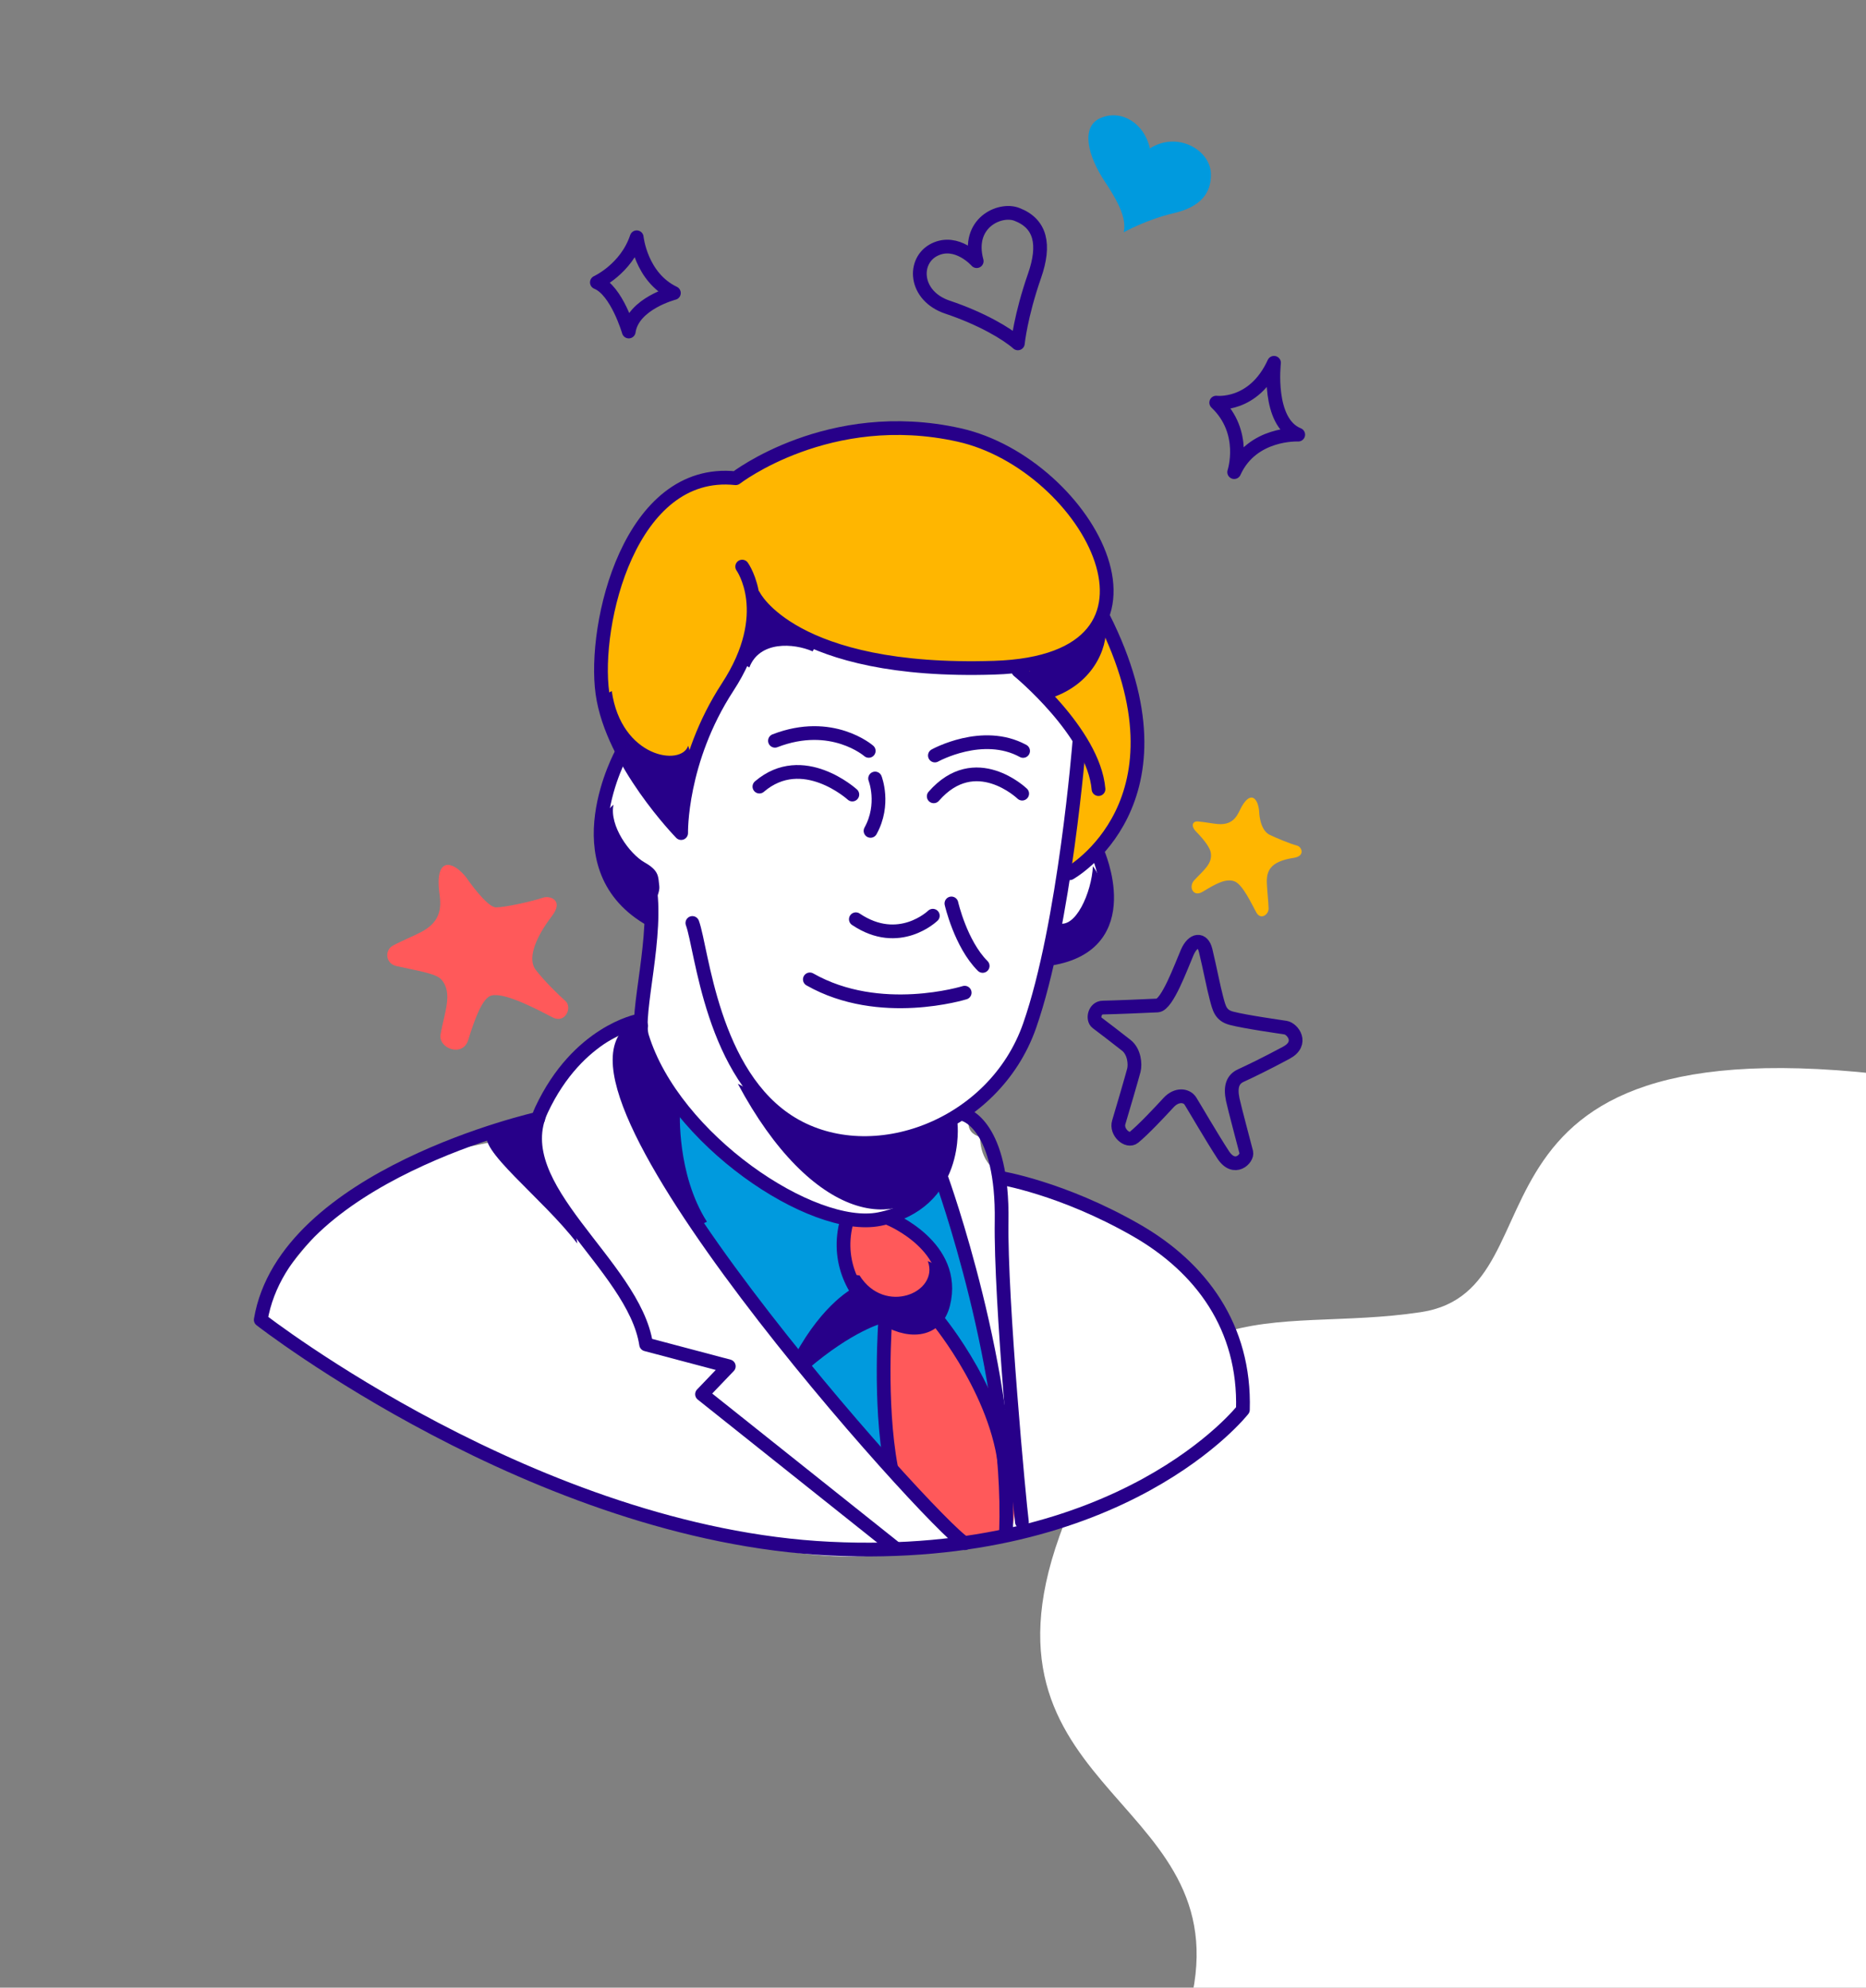 <svg xmlns="http://www.w3.org/2000/svg" xmlns:xlink="http://www.w3.org/1999/xlink" preserveAspectRatio="xMidYMid meet" width="535" height="570" viewBox="0 0 535 570" style="width:100%;height:100%"><rect x="0" y="0" width="535" height="570" fill="#808080" stroke="none"/><defs><animateTransform repeatCount="indefinite" dur="5.005s" begin="0s" xlink:href="#_R_G_L_10_G" fill="freeze" attributeName="transform" from="0" to="0" type="rotate" additive="sum" keyTimes="0;0.533;0.993;1" values="0;-51;0;0" keySplines="0.167 0.167 0.833 0.833;0.167 0.167 0.833 0.833;0 0 0 0" calcMode="spline"/><animateTransform repeatCount="indefinite" dur="5.005s" begin="0s" xlink:href="#_R_G_L_10_G" fill="freeze" attributeName="transform" from="-267.5 -285" to="-267.5 -285" type="translate" additive="sum" keyTimes="0;1" values="-267.5 -285;-267.5 -285" keySplines="0 0 1 1" calcMode="spline"/><animateMotion repeatCount="indefinite" dur="5.005s" begin="0s" xlink:href="#_R_G_L_9_G" fill="freeze" keyTimes="0;0.293;0.493;0.753;0.993;1" path="M213.5 328 C213.5,328 213.5,328 213.5,328 C213.5,328 137.5,273 137.5,273 C137.5,273 103.5,190 103.5,190 C103.5,190 101.5,68 101.5,68 C101.5,68 101.5,68 101.5,68 " keyPoints="0;0;0.31;0.6;1;1" keySplines="0.167 0.167 0.833 0.833;0.167 0.167 0.833 0.833;0.167 0.167 0.833 0.833;0.167 0.167 0.833 0.833;0 0 0 0" calcMode="spline"/><animateTransform repeatCount="indefinite" dur="5.005s" begin="0s" xlink:href="#_R_G_L_9_G" fill="freeze" attributeName="transform" from="0 0" to="0 0" type="scale" additive="sum" keyTimes="0;0.293;0.493;0.753;0.993;1" values="0 0;0 0;1 1;0.82 0.82;0 0;0 0" keySplines="0.167 0.167 0.833 0.833;0.167 0.167 0.833 0.833;0.167 0.167 0.833 0.833;0.167 0.167 0.833 0.833;0 0 0 0" calcMode="spline"/><animateTransform repeatCount="indefinite" dur="5.005s" begin="0s" xlink:href="#_R_G_L_9_G" fill="freeze" attributeName="transform" from="-137.5 -273" to="-137.5 -273" type="translate" additive="sum" keyTimes="0;1" values="-137.5 -273;-137.5 -273" keySplines="0 0 1 1" calcMode="spline"/><animateMotion repeatCount="indefinite" dur="5.005s" begin="0s" xlink:href="#_R_G_L_8_G" fill="freeze" keyTimes="0;0.6;1" path="M246.5 359 C246.5,359 419.5,295 419.5,295 C419.5,295 488.5,162 488.5,162 " keyPoints="0;0.55;1" keySplines="0.167 0.167 0.833 0.833;0.167 0.167 0.833 0.833" calcMode="spline"/><animateTransform repeatCount="indefinite" dur="5.005s" begin="0s" xlink:href="#_R_G_L_8_G" fill="freeze" attributeName="transform" from="0 0" to="0 0" type="scale" additive="sum" keyTimes="0;0.6;1" values="0 0;1 1;0 0" keySplines="0.167 0.167 0.833 0.833;0.167 0.167 0.833 0.833" calcMode="spline"/><animateTransform repeatCount="indefinite" dur="5.005s" begin="0s" xlink:href="#_R_G_L_8_G" fill="freeze" attributeName="transform" from="-341.5 -301" to="-341.5 -301" type="translate" additive="sum" keyTimes="0;1" values="-341.5 -301;-341.5 -301" keySplines="0 0 1 1" calcMode="spline"/><animateMotion repeatCount="indefinite" dur="5.005s" begin="0s" xlink:href="#_R_G_L_7_G" fill="freeze" keyTimes="0;0.333;0.787;0.993;1" path="M367.5 182 C367.5,182 427.5,238 427.5,238 C427.5,238 355.5,245 355.5,245 C355.5,245 367.5,182 367.5,182 C367.5,182 367.5,182 367.5,182 " keyPoints="0;0.38;0.71;1;1" keySplines="0.167 0.167 0.833 0.833;0.167 0.167 0.833 0.833;0.167 0.167 0.833 0.833;0 0 0 0" calcMode="spline"/><animateTransform repeatCount="indefinite" dur="5.005s" begin="0s" xlink:href="#_R_G_L_7_G" fill="freeze" attributeName="transform" from="1 1" to="1 1" type="scale" additive="sum" keyTimes="0;0.333;0.787;0.993;1" values="1 1;1 1;1 1;1 1;1 1" keySplines="0.167 0.167 0.833 0.833;0.167 0.167 0.833 0.833;0.167 0.167 0.833 0.833;0 0 0 0" calcMode="spline"/><animateTransform repeatCount="indefinite" dur="5.005s" begin="0s" xlink:href="#_R_G_L_7_G" fill="freeze" attributeName="transform" from="-355.5 -245" to="-355.5 -245" type="translate" additive="sum" keyTimes="0;1" values="-355.5 -245;-355.5 -245" keySplines="0 0 1 1" calcMode="spline"/><animateMotion repeatCount="indefinite" dur="5.005s" begin="0s" xlink:href="#_R_G_L_6_G" fill="freeze" keyTimes="0;0.393;0.687;0.993;1" path="M265.5 245 C265.5,245 365.5,125 365.5,125 C365.5,125 465.5,85 465.5,85 C465.5,85 405.5,45 405.5,45 C405.5,45 405.5,45 405.5,45 " keyPoints="0;0.46;0.79;1;1" keySplines="0.167 0.167 0.833 0.833;0.167 0.167 0.833 0.833;0.167 0.167 0.833 0.833;0 0 0 0" calcMode="spline"/><animateTransform repeatCount="indefinite" dur="5.005s" begin="0s" xlink:href="#_R_G_L_6_G" fill="freeze" attributeName="transform" from="0 0" to="0 0" type="scale" additive="sum" keyTimes="0;0.393;0.687;0.993;1" values="0 0;1 1;0.7 0.7;0 0;0 0" keySplines="0.167 0.167 0.833 0.833;0.167 0.167 0.833 0.833;0.167 0.167 0.833 0.833;0 0 0 0" calcMode="spline"/><animateTransform repeatCount="indefinite" dur="5.005s" begin="0s" xlink:href="#_R_G_L_6_G" fill="freeze" attributeName="transform" from="-365.5 -125" to="-365.5 -125" type="translate" additive="sum" keyTimes="0;1" values="-365.5 -125;-365.5 -125" keySplines="0 0 1 1" calcMode="spline"/><animateMotion repeatCount="indefinite" dur="5.005s" begin="0s" xlink:href="#_R_G_L_5_G" fill="freeze" keyTimes="0;0.393;0.76;1" path="M127.5 152 C127.5,152 147.5,212 147.5,212 C147.5,212 45.5,238 45.5,238 C45.5,238 127.5,152 127.5,152 " keyPoints="0;0.22;0.59;1" keySplines="0.167 0.167 0.833 0.833;0.167 0.167 0.833 0.833;0.167 0.167 0.833 0.833" calcMode="spline"/><animateTransform repeatCount="indefinite" dur="5.005s" begin="0s" xlink:href="#_R_G_L_5_G" fill="freeze" attributeName="transform" from="1 1" to="1 1" type="scale" additive="sum" keyTimes="0;0.393;0.76;1" values="1 1;1 1;1 1;1 1" keySplines="0.167 0.167 0.833 0.833;0.167 0.167 0.833 0.833;0.167 0.167 0.833 0.833" calcMode="spline"/><animateTransform repeatCount="indefinite" dur="5.005s" begin="0s" xlink:href="#_R_G_L_5_G" fill="freeze" attributeName="transform" from="-181.5 -84" to="-181.5 -84" type="translate" additive="sum" keyTimes="0;1" values="-181.5 -84;-181.5 -84" keySplines="0 0 1 1" calcMode="spline"/><animateMotion repeatCount="indefinite" dur="5.005s" begin="0s" xlink:href="#_R_G_L_4_G" fill="freeze" keyTimes="0;0.253;0.507;0.753;1" path="M241.5 167 C241.5,167 241.5,167 241.5,167 C241.5,167 201.5,67 201.5,67 C201.5,67 161.5,47 161.5,47 C161.5,47 161.5,47 161.5,47 " keyPoints="0;0;0.71;1;1" keySplines="0.167 0.167 0.833 0.833;0.167 0.167 0.833 0.833;0.167 0.167 0.833 0.833;0.167 0.167 0.833 0.833" calcMode="spline"/><animateTransform repeatCount="indefinite" dur="5.005s" begin="0s" xlink:href="#_R_G_L_4_G" fill="freeze" attributeName="transform" from="0 0" to="0 0" type="scale" additive="sum" keyTimes="0;0.253;0.507;0.753;1" values="0 0;0 0;0.7 0.7;0 0;0 0" keySplines="0.167 0.167 0.833 0.833;0.167 0.167 0.833 0.833;0.167 0.167 0.833 0.833;0.167 0.167 0.833 0.833" calcMode="spline"/><animateTransform repeatCount="indefinite" dur="5.005s" begin="0s" xlink:href="#_R_G_L_4_G" fill="freeze" attributeName="transform" from="-281.5 -87" to="-281.5 -87" type="translate" additive="sum" keyTimes="0;1" values="-281.5 -87;-281.5 -87" keySplines="0 0 1 1" calcMode="spline"/><animateMotion repeatCount="indefinite" dur="5.005s" begin="0s" xlink:href="#_R_G_L_3_G" fill="freeze" keyTimes="0;0.387;0.707;0.993;1" path="M467.5 71 C467.5,71 327.5,51 327.5,51 C327.5,51 367.5,171 367.5,171 C367.5,171 467.5,71 467.5,71 C467.5,71 467.5,71 467.5,71 " keyPoints="0;0.35;0.65;1;1" keySplines="0.167 0.167 0.833 0.833;0.167 0.167 0.833 0.833;0.167 0.167 0.833 0.833;0 0 0 0" calcMode="spline"/><animateTransform repeatCount="indefinite" dur="5.005s" begin="0s" xlink:href="#_R_G_L_3_G" fill="freeze" attributeName="transform" from="1 1" to="1 1" type="scale" additive="sum" keyTimes="0;0.387;0.707;0.993;1" values="1 1;1 1;0.82 0.82;1 1;1 1" keySplines="0.167 0.167 0.833 0.833;0.167 0.167 0.833 0.833;0.167 0.167 0.833 0.833;0 0 0 0" calcMode="spline"/><animateTransform repeatCount="indefinite" dur="5.005s" begin="0s" xlink:href="#_R_G_L_3_G" fill="freeze" attributeName="transform" from="-327.5 -51" to="-327.5 -51" type="translate" additive="sum" keyTimes="0;1" values="-327.5 -51;-327.5 -51" keySplines="0 0 1 1" calcMode="spline"/><animate attributeType="XML" attributeName="opacity" dur="5s" from="0" to="1" xlink:href="#time_group"/></defs><g id="_R_G"><g id="_R_G_L_10_G" transform=" translate(267.5, 285)"><path id="_R_G_L_10_G_D_0_P_0" fill="#ffffff" fill-opacity="1" fill-rule="nonzero" d=" M139.9 91.28 C96.12,97.93 63.17,80.17 36.25,155.55 C9.33,230.93 90.66,230.4 73.07,292.09 C55.47,353.78 15.98,382.24 64.43,426.15 C112.88,470.07 149.85,438.51 171.57,441.66 C193.29,444.8 180.96,531.86 251.15,547.48 C321.33,563.11 350.89,500.41 364.44,477.77 C377.99,455.13 457.1,491.18 493.41,391.19 C529.73,291.21 400.84,220.62 400.84,220.62 C400.84,220.62 425.67,45.16 283.79,24.63 C141.9,4.09 183.69,84.62 139.9,91.28z "/></g><g id="_R_G_L_9_G"><path id="_R_G_L_9_G_D_0_P_0" fill="#ff595a" fill-opacity="1" fill-rule="nonzero" d=" M133.78 251.79 C133.78,251.79 139.57,260.21 142.2,260.21 C144.83,260.21 152.51,258.5 155.67,257.43 C157.77,256.74 161.67,258.19 158.29,262.63 C153,269.54 151.34,275.24 153.6,278.13 C156.33,281.63 160.03,285.19 162.1,287.04 C164.17,288.89 162.1,293.6 158.51,291.79 C154.92,289.98 145.12,284.56 140.98,285.46 C138.29,286.05 136.05,292.4 134.24,298.25 C132.7,303.26 125.63,300.7 126.31,296.64 C127.35,290.53 130.01,284.65 126.46,280.82 C124.93,279.16 119.68,278.38 113.67,277.04 C110.45,276.31 110.27,272.47 112.62,271.19 C115.21,269.78 118.79,268.34 120.9,267.2 C128.11,263.32 125.96,257.71 125.78,254.21 C125.31,245.58 130.22,247.18 133.79,251.77 C133.79,251.77 133.78,251.79 133.78,251.79z "/></g><g id="_R_G_L_8_G"><path id="_R_G_L_8_G_D_0_P_0" stroke="#270089" stroke-linecap="round" stroke-linejoin="round" fill="none" stroke-width="3.94" stroke-opacity="1" d=" M345.65 272.49 C347.05,278.37 347.85,282.78 348.75,286.18 C349.54,289.14 349.93,291.19 353.08,292.01 C357.03,293.05 367.11,294.46 368.6,294.7 C370.58,295.01 373.84,299.19 368.79,301.9 C363.18,304.92 358.2,307.33 355.82,308.41 C353.44,309.49 352.67,311.59 353.44,315.33 C353.93,317.7 356.9,328.74 357.33,330.48 C357.75,332.22 353.93,336.13 350.68,331.15 C347.44,326.18 342.39,317.48 341.31,315.76 C340.23,314.03 337.35,313.67 335.04,316.19 C332.57,318.88 327.88,323.88 325.09,326.17 C323.28,327.65 319.9,324.65 320.76,321.84 C321.62,319.03 324.65,308.63 325.09,306.9 C325.53,305.18 325.23,301.59 322.93,299.77 C320.39,297.75 316.02,294.42 314.49,293.27 C313.17,292.29 313.79,288.97 316.21,288.94 C318.39,288.92 329.91,288.46 331.87,288.34 C334.67,288.16 338.65,277.13 340.37,273.16 C342.08,269.19 344.83,269.11 345.64,272.49 C345.64,272.49 345.65,272.49 345.65,272.49z "/></g><g id="_R_G_L_7_G"><path id="_R_G_L_7_G_D_0_P_0" fill="#ffb600" fill-opacity="1" fill-rule="nonzero" d=" M361.01 232.68 C361.01,232.68 361.07,237.92 364,239.39 C365.45,240.11 369.9,241.99 371.92,242.51 C373.23,242.86 374.33,245.49 370.92,246.01 C363.89,247.07 363.05,249.99 363.23,253.51 C363.37,256.25 363.64,258.16 363.72,260.51 C363.78,262.23 361.51,263.91 360.26,261.76 C359.01,259.61 356.33,253.54 353.86,252.71 C351.39,251.87 348.57,253.45 344.82,255.72 C342.05,257.4 340.68,254.28 342.41,252.42 C345.01,249.61 347.68,247.71 347.15,244.53 C346.91,243.14 345.5,241.11 342.85,238.38 C341.42,236.91 341.84,235.43 343.49,235.57 C345.3,235.72 347.64,236.18 349.12,236.31 C354.16,236.74 354.96,233.1 356.04,231.24 C358.72,226.61 360.72,229.1 361.01,232.69 C361.01,232.69 361.01,232.68 361.01,232.68z "/></g><g id="_R_G_L_6_G"><path id="_R_G_L_6_G_D_0_P_0" stroke="#270089" stroke-linecap="round" stroke-linejoin="round" fill="none" stroke-width="3.94" stroke-opacity="1" d=" M365.27 104.04 C365.27,104.04 363.25,121.06 372.21,124.64 C372.21,124.64 359,123.97 353.85,135.39 C353.85,135.39 357.66,123.97 348.7,115.46 C348.7,115.46 359.45,116.8 365.27,104.04z "/></g><g id="_R_G_L_5_G"><path id="_R_G_L_5_G_D_0_P_0" stroke="#270089" stroke-linecap="round" stroke-linejoin="round" fill="none" stroke-width="3.94" stroke-opacity="1" d=" M182.55 68.04 C182.55,68.04 183.69,79.46 193.21,84.03 C193.21,84.03 181.41,87.08 180.27,95.07 C180.27,95.07 176.84,83.27 171.13,80.98 C171.13,80.98 179.51,77.17 182.55,68.04z "/></g><g id="_R_G_L_4_G"><path id="_R_G_L_4_G_D_0_P_0" stroke="#270089" stroke-linecap="round" stroke-linejoin="round" fill="none" stroke-width="3.94" stroke-opacity="1" d=" M280.03 74.89 C280.03,74.89 274.39,68.46 267.99,71.56 C261.59,74.67 262.04,84.87 271.7,88.1 C281.35,91.33 288.68,95.68 291.83,98.47 C291.83,98.47 292.59,90.64 296.62,79.07 C299.71,70.17 298.45,64.09 291.48,61.45 C286.65,59.62 277.05,63.93 280.03,74.89z "/></g><g id="_R_G_L_3_G"><path id="_R_G_L_3_G_D_0_P_0" fill="#009ade" fill-opacity="1" fill-rule="nonzero" d=" M329.68 42.56 C328.12,35.37 321.56,31.31 315.62,33.81 C309.68,36.31 311.87,44.75 316.87,52.24 C321.87,59.73 322.81,63.49 322.18,66.61 C322.18,66.61 328.64,62.97 336.53,61.13 C344.22,59.35 347.38,55.33 347.18,49.73 C346.92,42.93 337.5,37.56 329.69,42.56 C329.69,42.56 329.68,42.56 329.68,42.56z "/></g><g id="_R_G_L_2_G" transform=" translate(267.5, 285) translate(0, 0)"><path id="_R_G_L_2_G_D_0_P_0" fill="#ffffff" fill-opacity="1" fill-rule="nonzero" d=" M-8.5 -115 C-12.5,-114 -42.5,-113 -42.5,-113 C-42.5,-113 -54.5,-104 -54.5,-104 C-54.5,-104 -78.5,-75 -78.5,-75 C-78.5,-75 -89.5,-67 -89.5,-67 C-89.5,-67 -100.5,-50 -94.5,-43 C-88.5,-36 -79.5,-23 -79.5,-23 C-79.5,-23 -83.5,9 -83.5,9 C-83.5,9 -102.5,17 -105.5,23 C-108.5,29 -114.5,40 -114.5,40 C-114.5,40 -143.5,46 -143.5,46 C-143.5,46 -161.5,56 -170.5,63 C-179.5,70 -195.5,92 -193.5,94 C-191.5,96 -77.5,167 -16.5,161 C9.57,158.44 36.53,153.21 54.29,144.63 C78.07,133.13 88.5,118 88.5,118 C88.5,118 92.5,97 76.5,83 C65.44,73.32 42.5,58 20.64,51.77 C13.12,49.62 13.5,41 13.5,41 C13.5,41 2.5,39 20.5,23 C27.55,16.73 33.5,-11 33.5,-11 C33.5,-11 43.5,-10 46.5,-18 C49.5,-26 47.5,-41 47.5,-41 C47.5,-41 45.5,-77 45.5,-77 C45.5,-77 29.5,-107 29.5,-107 C29.5,-107 -4.5,-116 -8.5,-115z "/><path id="_R_G_L_2_G_D_1_P_0" stroke="#270089" stroke-linecap="round" stroke-linejoin="round" fill="none" stroke-width="0" stroke-opacity="1" d=" M-8.5 -115 C-12.5,-114 -42.5,-113 -42.5,-113 C-42.5,-113 -54.5,-104 -54.5,-104 C-54.5,-104 -78.5,-75 -78.5,-75 C-78.5,-75 -89.5,-67 -89.5,-67 C-89.5,-67 -100.5,-50 -94.5,-43 C-88.5,-36 -79.5,-23 -79.5,-23 C-79.5,-23 -83.5,9 -83.5,9 C-83.5,9 -102.5,17 -105.5,23 C-108.5,29 -114.5,40 -114.5,40 C-114.5,40 -143.5,46 -143.5,46 C-143.5,46 -161.5,56 -170.5,63 C-179.5,70 -195.5,92 -193.5,94 C-191.5,96 -77.5,167 -16.5,161 C9.57,158.44 36.53,153.21 54.29,144.63 C78.07,133.13 88.5,118 88.5,118 C88.5,118 92.5,97 76.5,83 C65.44,73.32 42.5,58 20.64,51.77 C13.12,49.62 13.5,41 13.5,41 C13.5,41 2.5,39 20.5,23 C27.55,16.73 33.5,-11 33.5,-11 C33.5,-11 43.5,-10 46.5,-18 C49.5,-26 47.5,-41 47.5,-41 C47.5,-41 45.5,-77 45.5,-77 C45.5,-77 29.5,-107 29.5,-107 C29.5,-107 -4.5,-116 -8.5,-115z "/></g><g id="_R_G_L_1_G"><path id="_R_G_L_1_G_D_0_P_0" fill="#009ade" fill-opacity="1" fill-rule="nonzero" d=" M190.28 321.36 C189.92,316.76 195.83,317.66 198.75,321.36 C201.66,325.06 227.57,345.95 234.71,347.8 C241.85,349.65 242.64,351.5 242.38,357.84 C242.12,364.19 249.44,373.97 251.64,376.13 C253.85,378.3 253.49,382.96 253.49,386.39 C253.49,389.83 254.77,410.59 254.92,414.48 C255.07,418.37 251.9,416 247.67,411.77 C243.44,407.53 214.61,371.84 205.62,360.2 C196.64,348.55 191.35,334.81 190.29,321.33 C190.29,321.33 190.28,321.36 190.28,321.36z "/><path id="_R_G_L_1_G_D_1_P_0" fill="#009ade" fill-opacity="1" fill-rule="nonzero" d=" M269.11 335.1 C271.25,342.38 281.3,372.13 282.59,380.26 C283.88,388.38 288.8,407.01 283.02,399.52 C277.23,392.03 269.12,380.91 269.33,373.53 C269.54,366.14 267.18,356.29 263.33,353.72 C259.48,351.14 257.34,350.07 260.12,345.58 C262.9,341.09 269.11,335.09 269.11,335.09 C269.11,335.09 269.11,335.1 269.11,335.1z "/><path id="_R_G_L_1_G_D_2_P_0" fill="#ff595a" fill-opacity="1" fill-rule="nonzero" d=" M243.27 349.27 C248.83,346.88 258.36,349.43 262.95,354.68 C267.53,359.92 272.95,367.46 269.34,373.53 C265.74,379.6 274.26,386.64 279.34,392.05 C284.43,397.46 289.84,412.86 290.33,419.26 C290.83,425.66 291.81,437.78 289.02,440.24 C286.22,442.69 277.39,443.18 273.11,439.25 C268.84,435.32 254.42,423.51 254.92,414.49 C255.41,405.48 252.3,381.38 251.64,376.13 C250.98,370.89 242.79,367.45 241.48,360.88 C240.16,354.32 240.98,350.23 243.29,349.25 C243.29,349.25 243.27,349.27 243.27,349.27z "/><path id="_R_G_L_1_G_D_3_P_0" fill="#ffb600" fill-opacity="1" fill-rule="nonzero" d=" M209.36 195.01 C214.42,187.1 219.45,178.87 231.36,183.51 C243.29,188.14 277.78,191.58 286.25,191.18 C294.72,190.78 302.39,201.88 305.83,205.3 C309.27,208.73 309.46,218.82 308.65,224.47 C307.84,230.11 305.42,245.25 306.22,248.49 C307.03,251.72 315.91,244.86 319.14,237.79 C322.38,230.72 327.82,219.43 324.39,201.86 C320.97,184.3 316.32,178.86 317.32,165.94 C318.32,153.02 296.73,127.69 274.95,124.73 C253.15,121.76 228.53,125.8 216.83,132.85 C205.13,139.91 199.88,136.09 193.22,141.13 C186.57,146.17 178.29,157.89 174.86,174.63 C171.44,191.37 173.45,206.71 177.08,213.58 C180.71,220.44 187.58,230.13 190.61,233.16 C193.64,236.18 195.65,235.58 196.25,228.92 C196.85,222.26 203.32,204.51 209.36,195.01z "/><path id="_R_G_L_1_G_D_4_P_0" stroke="#270089" stroke-linecap="round" stroke-linejoin="round" fill="none" stroke-width="3.94" stroke-opacity="1" d=" M306.7 250.42 C306.7,250.42 343.08,230.03 316.28,176.96 "/><path id="_R_G_L_1_G_D_5_P_0" stroke="#270089" stroke-linecap="round" stroke-linejoin="round" fill="none" stroke-width="3.94" stroke-opacity="1" d=" M309.47 212.66 C309.47,212.66 305.33,265.15 295.2,294.15 C285.06,323.15 250.08,336.05 227.05,322.24 C204.03,308.43 201.27,272.05 198.51,264.68 "/><path id="_R_G_L_1_G_D_6_P_0" stroke="#270089" stroke-linecap="round" stroke-linejoin="round" fill="none" stroke-width="3.94" stroke-opacity="1" d=" M212.79 162.48 C212.79,162.48 222.46,175.83 208.65,197 C194.84,218.17 195.29,238.9 195.29,238.9 C195.29,238.9 175.5,218.63 172.73,198.84 C169.96,179.04 180.55,133.92 210.94,137.14 C210.94,137.14 237.64,116.43 274.93,124.72 C312.23,133.01 343.08,189.63 285.06,191.48 C227.04,193.33 216.12,170.83 216.12,170.83 "/><path id="_R_G_L_1_G_D_7_P_0" stroke="#270089" stroke-linecap="round" stroke-linejoin="round" fill="none" stroke-width="3.94" stroke-opacity="1" d=" M272.56 322.3 C272.56,322.3 275.1,345.06 252.09,349.61 C232.96,353.39 193.17,326.76 184.1,297.29 C182.07,290.71 188.91,267.97 186.13,253.31 "/><path id="_R_G_L_1_G_D_8_P_0" stroke="#270089" stroke-linecap="round" stroke-linejoin="round" fill="none" stroke-width="3.94" stroke-opacity="1" d=" M178.28 215.88 C178.28,215.88 160.58,247.98 185.61,263.15 "/><path id="_R_G_L_1_G_D_9_P_0" stroke="#270089" stroke-linecap="round" stroke-linejoin="round" fill="none" stroke-width="3.94" stroke-opacity="1" d=" M314.64 244.33 C314.64,244.33 326.53,270.87 301.17,274.93 "/><path id="_R_G_L_1_G_D_10_P_0" stroke="#270089" stroke-linecap="round" stroke-linejoin="round" fill="none" stroke-width="3.94" stroke-opacity="1" d=" M267.45 262.6 C267.45,262.6 257.81,271.98 245.38,263.61 "/><path id="_R_G_L_1_G_D_11_P_0" stroke="#270089" stroke-linecap="round" stroke-linejoin="round" fill="none" stroke-width="3.94" stroke-opacity="1" d=" M293.07 227.59 C293.07,227.59 279.63,214.66 267.71,228.36 "/><path id="_R_G_L_1_G_D_12_P_0" stroke="#270089" stroke-linecap="round" stroke-linejoin="round" fill="none" stroke-width="3.94" stroke-opacity="1" d=" M244.37 227.85 C244.37,227.85 230.16,214.92 217.73,225.57 "/><path id="_R_G_L_1_G_D_13_P_0" stroke="#270089" stroke-linecap="round" stroke-linejoin="round" fill="none" stroke-width="3.94" stroke-opacity="1" d=" M291.96 192.33 C291.96,192.33 313.54,210.02 314.95,226.29 "/><path id="_R_G_L_1_G_D_14_P_0" stroke="#270089" stroke-linecap="round" stroke-linejoin="round" fill="none" stroke-width="3.94" stroke-opacity="1" d=" M249.07 215.33 C249.07,215.33 238.53,206.11 222.19,212.43 "/><path id="_R_G_L_1_G_D_15_P_0" stroke="#270089" stroke-linecap="round" stroke-linejoin="round" fill="none" stroke-width="3.94" stroke-opacity="1" d=" M268.04 216.66 C268.04,216.66 281.74,209.02 293.33,215.35 "/><path id="_R_G_L_1_G_D_16_P_0" stroke="#270089" stroke-linecap="round" stroke-linejoin="round" fill="none" stroke-width="3.94" stroke-opacity="1" d=" M272.78 259.08 C272.78,259.08 275.41,270.67 281.74,277 "/><path id="_R_G_L_1_G_D_17_P_0" stroke="#270089" stroke-linecap="round" stroke-linejoin="round" fill="none" stroke-width="3.94" stroke-opacity="1" d=" M250.9 223.25 C250.9,223.25 253.81,230.64 249.59,238.27 "/><path id="_R_G_L_1_G_D_18_P_0" stroke="#270089" stroke-linecap="round" stroke-linejoin="round" fill="none" stroke-width="3.94" stroke-opacity="1" d=" M255.04 349.48 C255.04,349.48 274.58,357.46 270.44,373.97 C266.3,390.48 236.89,374.49 242.57,350.99 "/><path id="_R_G_L_1_G_D_19_P_0" stroke="#270089" stroke-linecap="round" stroke-linejoin="round" fill="none" stroke-width="3.94" stroke-opacity="1" d=" M276.6 442.55 C267.69,437.59 149.62,306.41 183.83,294.19 "/><path id="_R_G_L_1_G_D_20_P_0" stroke="#270089" stroke-linecap="round" stroke-linejoin="round" fill="none" stroke-width="3.94" stroke-opacity="1" d=" M269.93 337.92 C269.93,337.92 290.06,393.57 288.44,439.3 "/><path id="_R_G_L_1_G_D_21_P_0" stroke="#270089" stroke-linecap="round" stroke-linejoin="round" fill="none" stroke-width="3.94" stroke-opacity="1" d=" M286.63 337.74 C286.63,337.74 304.46,340.58 325.77,352.8 C344.34,363.45 357.05,380.59 356.35,404.27 C356.35,404.27 322.1,448.17 237.94,444.1 C153.78,440.03 74.76,378.48 74.76,378.48 C81.73,337 154.32,320.78 154.32,320.78 "/><path id="_R_G_L_1_G_D_22_P_0" stroke="#270089" stroke-linecap="round" stroke-linejoin="round" fill="none" stroke-width="3.94" stroke-opacity="1" d=" M183.02 292.74 C183.02,292.74 165.73,295.94 155.27,318.25 C144.82,340.55 181.76,362.53 185.25,385.53 C185.25,385.53 208.95,391.81 208.95,391.81 C208.95,391.81 201.28,399.82 201.28,399.82 C201.28,399.82 256.74,444.02 256.74,444.02 "/><path id="_R_G_L_1_G_D_23_P_0" stroke="#270089" stroke-linecap="round" stroke-linejoin="round" fill="none" stroke-width="3.94" stroke-opacity="1" d=" M276.62 319.67 C276.62,319.67 287.6,322.69 287.17,350.23 C286.81,372.41 292.26,430.98 292.99,436.43 "/><path id="_R_G_L_1_G_D_24_P_0" stroke="#270089" stroke-linecap="round" stroke-linejoin="round" fill="none" stroke-width="3.94" stroke-opacity="1" d=" M253.83 378.32 C253.83,378.32 252,402.14 255.45,420.7 "/><path id="_R_G_L_1_G_D_25_P_0" stroke="#270089" stroke-linecap="round" stroke-linejoin="round" fill="none" stroke-width="3.94" stroke-opacity="1" d=" M268.93 378.63 C268.93,378.63 287.48,400.96 288.43,423.91 "/><path id="_R_G_L_1_G_D_26_P_0" fill="#270089" fill-opacity="1" fill-rule="nonzero" d=" M271.01 335.51 C258.94,355.45 232.59,350.17 211.54,310.78 C211.54,310.78 216.82,313.6 216.82,313.6 C216.82,313.6 227.74,326.04 238.23,326.84 C248.72,327.63 260.51,325.82 272.37,321.56 C272.37,321.56 273.08,332.07 271,335.51 C271,335.51 271.01,335.51 271.01,335.51z "/><path id="_R_G_L_1_G_D_27_P_0" stroke="#270089" stroke-linecap="round" stroke-linejoin="round" fill="none" stroke-width="3.94" stroke-opacity="1" d=" M245.97 370.9 C245.97,370.9 237.7,374.76 229.61,389.64 "/><path id="_R_G_L_1_G_D_28_P_0" fill="#270089" fill-opacity="1" fill-rule="nonzero" d=" M202.68 350.35 C193.98,336.66 194.95,318.77 194.95,318.77 C194.95,318.77 184.32,291.86 179.81,297.51 C175.3,303.15 179.81,317.15 183.67,324.73 C187.54,332.31 199.95,351.64 199.95,351.64 C199.95,351.64 202.69,350.35 202.69,350.35 C202.69,350.35 202.68,350.35 202.68,350.35z "/><path id="_R_G_L_1_G_D_29_P_0" fill="#270089" fill-opacity="1" fill-rule="nonzero" d=" M266.03 361.69 C269.3,370.67 253.64,377.24 246.44,365.76 C246.44,365.76 242.71,365.24 242.71,365.24 C242.71,365.24 251.46,380.82 260.23,381.75 C269,382.68 271.48,377.33 271.48,370.2 C271.48,363.08 266.03,361.68 266.03,361.68 C266.03,361.68 266.03,361.69 266.03,361.69z "/><path id="_R_G_L_1_G_D_30_P_0" fill="#270089" fill-opacity="1" fill-rule="nonzero" d=" M253.04 379.45 C253.04,379.45 244.56,381.54 231.63,392.61 C231.63,392.61 230.82,387.85 230.82,387.85 C230.82,387.85 237.45,378.06 240.68,374.91 C243.92,371.76 246.98,372.16 248.85,373.71 C250.71,375.26 253.05,379.45 253.05,379.45 C253.05,379.45 253.04,379.45 253.04,379.45z "/><path id="_R_G_L_1_G_D_31_P_0" fill="#270089" fill-opacity="1" fill-rule="nonzero" d=" M139.97 324.7 C136.13,329.13 155.6,343.57 165.51,356.61 C165.51,356.61 164.52,350.65 164.52,350.65 C164.52,350.65 153.89,334.44 153.16,328.66 C152.44,322.88 150.96,321.65 148.47,322.15 C145.97,322.66 139.97,324.69 139.97,324.69 C139.97,324.69 139.97,324.7 139.97,324.7z "/><path id="_R_G_L_1_G_D_32_P_0" fill="#270089" fill-opacity="1" fill-rule="nonzero" d=" M317.05 179.77 C317.53,185.67 313.47,196.71 300.1,200.54 C300.1,200.54 296.36,197.12 295.25,195.16 C294.14,193.21 296.1,189.79 298.24,189.47 C300.37,189.14 313.99,180.61 314.66,178.82 C315.34,177.03 316.88,177.63 317.05,179.75 C317.05,179.75 317.05,179.77 317.05,179.77z "/><path id="_R_G_L_1_G_D_33_P_0" fill="#270089" fill-opacity="1" fill-rule="nonzero" d=" M313.35 248.39 C312.99,255.91 308.31,266.61 303.26,264.67 C303.26,264.67 300.61,273.24 304.32,274.04 C308.03,274.83 314.95,266.45 315.64,264.13 C318.47,254.58 313.33,248.39 313.33,248.39 C313.33,248.39 313.35,248.39 313.35,248.39z "/><path id="_R_G_L_1_G_D_34_P_0" fill="#270089" fill-opacity="1" fill-rule="nonzero" d=" M232.97 186.78 C227.52,184.41 217.76,183.75 214.84,191.42 C214.84,191.42 213.23,190.4 213.23,190.4 C213.23,190.4 215.71,178.53 216.56,176.07 C217.41,173.6 222.79,177.78 223.3,177.94 C223.8,178.11 234.05,185.03 234.05,185.03 C234.05,185.03 232.98,186.78 232.98,186.78 C232.98,186.78 232.97,186.78 232.97,186.78z "/><path id="_R_G_L_1_G_D_35_P_0" fill="#270089" fill-opacity="1" fill-rule="nonzero" d=" M175.89 230.79 C174.67,236.81 180.5,244.87 184.8,247.31 C189.11,249.75 188.68,251.47 189.03,254.13 C189.39,256.79 185.29,265.05 180.26,259.16 C175.24,253.27 172.22,244.36 172.29,238.83 C172.36,233.29 175.88,230.79 175.88,230.79 C175.88,230.79 175.89,230.79 175.89,230.79z "/><path id="_R_G_L_1_G_D_36_P_0" fill="#270089" fill-opacity="1" fill-rule="nonzero" d=" M197.31 213.85 C195.36,219.85 178.1,217.31 175.4,198.18 C175.4,198.18 173,199.45 173,199.45 C173,199.45 181.81,220.06 186.21,226.61 C190.61,233.16 194.76,238.31 195.21,232.83 C195.66,227.35 198.36,217.31 198.36,217.31 C198.36,217.31 197.31,213.85 197.31,213.85z "/></g><g id="_R_G_L_0_G"><path id="_R_G_L_0_G_D_0_P_0" stroke="#270089" stroke-linecap="round" stroke-linejoin="round" fill="none" stroke-width="3.94" stroke-opacity="1" d=" M276.58 284.67 C276.58,284.67 252.23,292.27 232.19,280.86 "/></g></g><g id="time_group"/></svg>